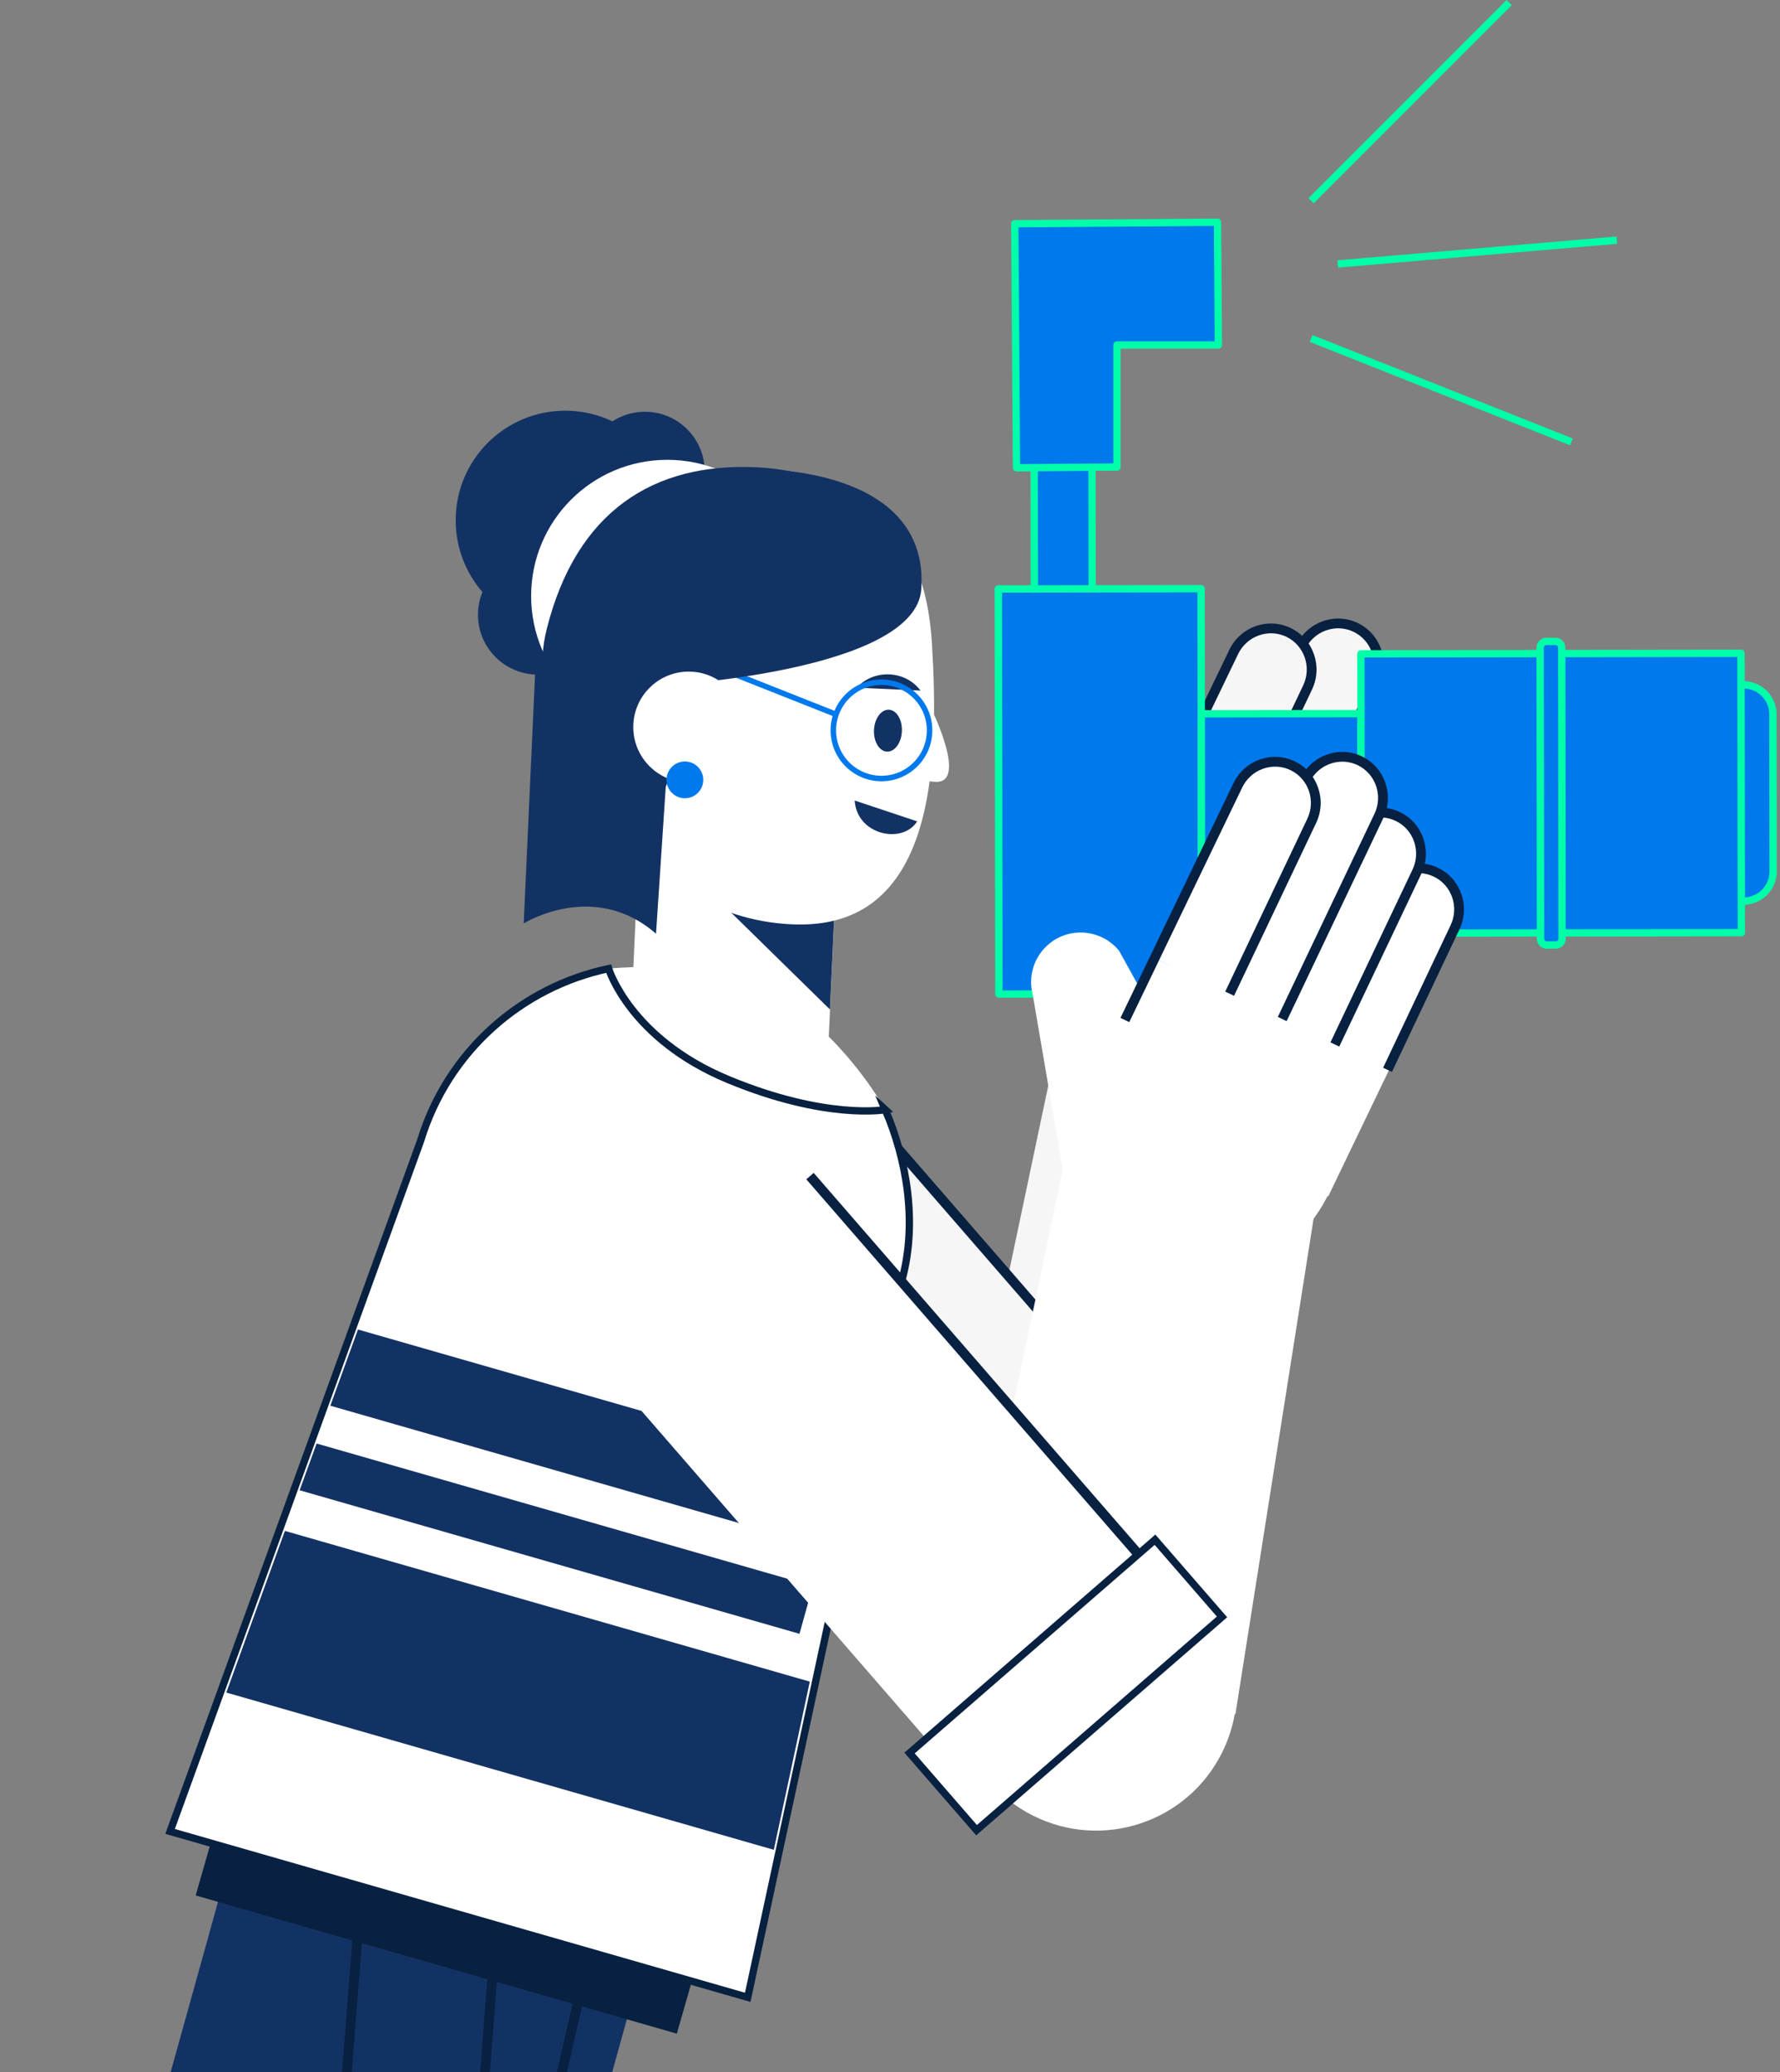 <svg width="220" height="256" viewBox="0 0 220 256" fill="none" xmlns="http://www.w3.org/2000/svg">
<rect x="0" y="0" width="220" height="256" fill="#808080" stroke="none"/>
<g clip-path="url(#clip0_730_2809)">
<path d="M160.843 135.309C167.416 127.984 166.809 116.713 159.48 110.14C152.156 103.567 143.012 102.983 136.439 110.308C129.866 117.632 128.35 130.094 135.674 136.667C142.998 143.24 154.27 142.633 160.843 135.304V135.309Z" fill="#F6F6F6"/>
<path d="M129.69 99.733C132.32 98.008 135.833 98.556 137.811 101.001L144.497 113.087L131.537 132.158L127.132 106.428C126.453 103.88 127.485 101.182 129.69 99.738V99.733Z" fill="#F6F6F6"/>
<path d="M176.971 91.291C179.484 92.499 180.534 95.537 179.325 98.085L170.978 115.699L161.698 111.335L170.186 93.704C171.413 91.155 174.455 90.069 176.971 91.286V91.291Z" fill="#F6F6F6"/>
<path d="M142.184 101.929L171.467 115.106L163.654 131.33L134.579 117.333L142.184 101.929Z" fill="#F6F6F6"/>
<path d="M176.197 90.367C176.551 90.458 176.899 90.585 177.234 90.748C180.036 92.097 181.218 95.505 179.869 98.343L171.526 115.957L170.435 115.441L178.778 97.827C179.846 95.587 178.913 92.898 176.709 91.834C175.636 91.318 174.423 91.254 173.296 91.657C172.164 92.06 171.254 92.884 170.729 93.971L169.643 93.445C170.304 92.069 171.462 91.028 172.893 90.517C173.975 90.132 175.116 90.082 176.197 90.363V90.367Z" fill="#082141"/>
<path d="M172.273 84.41C174.785 85.619 175.835 88.656 174.622 91.205L164.473 112.566L155.193 108.203L165.483 86.827C166.709 84.279 169.751 83.192 172.268 84.41H172.273Z" fill="#F6F6F6"/>
<path d="M171.494 83.487C171.847 83.577 172.196 83.704 172.531 83.867C175.333 85.216 176.514 88.624 175.165 91.463L165.016 112.824L163.925 112.308L174.074 90.947C175.138 88.706 174.21 86.017 172.006 84.953C170.933 84.437 169.72 84.374 168.593 84.777C167.461 85.18 166.551 85.999 166.026 87.09L164.939 86.565C165.6 85.189 166.759 84.148 168.19 83.636C169.272 83.251 170.412 83.201 171.494 83.482V83.487Z" fill="#082141"/>
<path d="M167.569 77.529C170.082 78.738 171.132 81.775 169.919 84.324L157.968 109.429L148.688 105.066L160.784 79.947C162.011 77.398 165.053 76.312 167.569 77.529Z" fill="#F6F6F6"/>
<path d="M166.795 76.602C167.148 76.692 167.497 76.819 167.832 76.982C170.634 78.331 171.816 81.74 170.467 84.578L158.511 109.683L157.421 109.162L169.371 84.057C170.435 81.817 169.507 79.128 167.302 78.064C166.23 77.548 165.016 77.484 163.889 77.887C162.758 78.29 161.848 79.114 161.323 80.2L160.236 79.68C160.902 78.299 162.056 77.263 163.486 76.751C164.568 76.366 165.709 76.317 166.791 76.597L166.795 76.602Z" fill="#082141"/>
<path d="M159.263 78.136C161.775 79.344 162.825 82.382 161.612 84.93L151.463 106.292L142.184 101.928L152.473 80.553C153.7 78.005 156.742 76.918 159.258 78.136H159.263Z" fill="#F6F6F6"/>
<path d="M158.489 77.213C158.842 77.303 159.186 77.43 159.525 77.593C162.328 78.942 163.509 82.35 162.16 85.189L152.011 106.55L150.92 106.034L161.069 84.673C162.133 82.432 161.205 79.743 159 78.679C157.932 78.163 156.714 78.1 155.587 78.503C154.456 78.906 153.546 79.729 153.021 80.816L139.06 109.805L137.974 109.28L151.934 80.291C152.595 78.915 153.754 77.873 155.184 77.362C156.266 76.977 157.411 76.927 158.493 77.208L158.489 77.213Z" fill="#082141"/>
<path d="M150.508 200.1C154.813 191.517 151.346 181.069 142.763 176.764C134.18 172.46 123.733 175.927 119.428 184.51C115.123 193.092 118.59 203.54 127.173 207.845C135.756 212.15 146.203 208.682 150.508 200.1Z" fill="#F6F6F6"/>
<path d="M131.89 123.091L162.681 128.767L152.179 195.31L117.984 189.009L131.89 123.091Z" fill="#F6F6F6"/>
<path d="M74.676 153.13C80.973 160.377 91.955 161.151 99.202 154.855C106.45 148.558 107.224 137.576 100.927 130.329C94.63 123.082 83.648 122.308 76.401 128.604C69.154 134.901 68.38 145.883 74.676 153.13Z" fill="#F6F6F6"/>
<path d="M99.605 128.798L73.356 151.6L117.52 202.44L143.769 179.638L99.605 128.798Z" fill="#F6F6F6"/>
<path d="M100.06 128.428L99.147 129.22L143.311 180.061L144.224 179.269L100.06 128.428Z" fill="#082141"/>
<path d="M142.24 173.754L111.903 200.106L120.186 209.641L150.522 183.288L142.24 173.754Z" fill="#F6F6F6" stroke="#082141" stroke-width="0.905" stroke-miterlimit="10"/>
<path d="M69.86 77.819C77.338 77.819 83.399 71.757 83.399 64.28C83.399 56.802 77.338 50.74 69.86 50.74C62.382 50.74 56.321 56.802 56.321 64.28C56.321 71.757 62.382 77.819 69.86 77.819Z" fill="#133264"/>
<path d="M66.469 83.346C70.552 83.346 73.862 80.037 73.862 75.954C73.862 71.871 70.552 68.562 66.469 68.562C62.387 68.562 59.077 71.871 59.077 75.954C59.077 80.037 62.387 83.346 66.469 83.346Z" fill="#133264"/>
<path d="M79.71 65.656C83.793 65.656 87.102 62.346 87.102 58.264C87.102 54.181 83.793 50.871 79.71 50.871C75.628 50.871 72.318 54.181 72.318 58.264C72.318 62.346 75.628 65.656 79.71 65.656Z" fill="#133264"/>
<path d="M82.476 90.471C91.771 90.471 99.306 82.936 99.306 73.641C99.306 64.346 91.771 56.81 82.476 56.81C73.181 56.81 65.646 64.346 65.646 73.641C65.646 82.936 73.181 90.471 82.476 90.471Z" fill="white"/>
<path d="M79.465 93.527L103.961 94.644L102.296 131.159C102.148 134.415 99.386 136.936 96.13 136.787L84.952 136.278C80.855 136.091 77.683 132.616 77.87 128.519L79.465 93.527Z" fill="white"/>
<path d="M102.579 124.721L79.085 101.693L79.407 94.672L103.901 95.79L102.579 124.721Z" fill="#133264"/>
<path d="M69.258 77.375C68.579 92.218 78.062 113.295 97.894 114.2C115.634 115.011 116.087 94.581 115.182 79.476C114.294 64.646 105.838 58.508 93.159 57.928C80.48 57.349 69.942 62.537 69.263 77.38L69.258 77.375Z" fill="white"/>
<path d="M109.867 87.683C108.912 87.637 108.088 88.765 108.02 90.195C107.957 91.626 108.677 92.821 109.627 92.861C110.582 92.907 111.406 91.779 111.47 90.349C111.533 88.918 110.813 87.724 109.863 87.683H109.867Z" fill="#133264"/>
<path d="M105.888 84.958L113.774 85.32C111.9 82.808 108.038 82.618 105.888 84.958Z" fill="#133264"/>
<path d="M105.635 98.904C105.902 103.168 111.529 104.359 113.357 101.48L105.635 98.904Z" fill="#133264"/>
<path d="M104.345 60.518C101.167 58.956 97.695 57.924 93.444 57.729C80.765 57.15 71.227 63.161 67.569 77.728C65.374 86.46 69.29 101.19 78.936 104.97C81.955 97.637 85.314 90.67 88.334 83.337C89.646 80.15 90.439 75.058 91.421 71.757C92.403 68.458 94.264 65.293 97.147 63.406C98.872 62.279 100.873 61.658 102.846 61.052C103.349 60.898 103.847 60.712 104.345 60.518Z" fill="#133264"/>
<path d="M115.037 87.411C115.037 87.411 119.695 96.781 115.634 96.596C109.541 96.32 114.661 91.87 114.675 90.15" fill="white"/>
<path d="M103.331 88.262L88.664 82.454C88.664 82.454 83.725 81.146 82.363 87.302" stroke="#0079EC" stroke-width="0.679" stroke-miterlimit="10"/>
<path d="M84.839 132.212C91.258 137.572 102.366 140.568 109.415 137.096C105.54 130.415 98.147 122.502 90.149 120.207C86.441 119.143 78.846 119.365 75.215 119.664C75.935 124.449 80.833 128.867 84.839 132.212Z" fill="white"/>
<path d="M61.555 279.572C71.787 272.053 73.987 257.663 66.468 247.431C58.949 237.199 44.559 234.999 34.326 242.518C24.094 250.037 21.895 264.428 29.414 274.66C36.933 284.892 51.323 287.091 61.555 279.572Z" fill="#F6F6F6"/>
<path d="M32.561 214.791L83.21 228.885L69.413 278.47C67.334 285.94 59.585 290.315 52.115 288.236L28.609 281.696C21.095 279.605 16.696 271.807 18.785 264.297L32.56 214.795L32.561 214.791Z" fill="#133264"/>
<path d="M46.164 287.759C58.703 285.757 67.246 273.97 65.244 261.431C63.242 248.892 51.455 240.35 38.916 242.351C26.377 244.353 17.835 256.14 19.836 268.679C21.838 281.218 33.626 289.761 46.164 287.759Z" fill="#133264"/>
<path d="M44.276 230.419L21.825 516.312L23.03 516.407L45.48 230.514L44.276 230.419Z" fill="#082141"/>
<path d="M48.426 271.595C48.118 271.595 47.81 271.581 47.498 271.558L41.518 271.097L41.609 269.893L47.588 270.354C50.413 270.567 53.161 269.675 55.316 267.828C57.47 265.982 58.774 263.406 58.991 260.577L60.598 239.713L61.802 239.803L60.195 260.667C59.951 263.818 58.498 266.683 56.099 268.743C53.935 270.599 51.237 271.59 48.417 271.59L48.426 271.595Z" fill="#082141"/>
<path d="M76.763 221.622L65.968 268.417L67.146 268.689L77.941 221.894L76.763 221.622Z" fill="#082141"/>
<path d="M28.881 217.82L24.184 234.179L83.653 251.254L88.35 234.894L28.881 217.82Z" fill="#082141"/>
<path d="M109.415 137.097C112.081 143.294 113.394 151.043 111.501 158.055L92.417 246.766L21.021 226.269L51.975 140.967C55.374 129.795 64.528 121.928 75.22 119.669C75.22 119.669 77.845 128.328 89.99 133.371C102.131 138.414 109.419 137.101 109.419 137.101L109.415 137.097Z" fill="white" stroke="#082141" stroke-width="0.905" stroke-miterlimit="10"/>
<path d="M101.873 191.196L40.825 173.673L44.243 164.257L104.471 181.545L101.873 191.196Z" fill="#133264"/>
<path d="M98.813 201.856L37.032 184.12L39.133 178.344L100.456 195.949L98.813 201.856Z" fill="#133264"/>
<path d="M95.64 228.541L27.97 209.112L35.212 189.14L100.089 207.763L95.64 228.541Z" fill="#133264"/>
<path d="M108.944 96.184C112.229 96.184 114.892 93.521 114.892 90.236C114.892 86.951 112.229 84.288 108.944 84.288C105.659 84.288 102.996 86.951 102.996 90.236C102.996 93.521 105.659 96.184 108.944 96.184Z" stroke="#0079EC" stroke-width="0.679" stroke-miterlimit="10"/>
<path d="M93.548 57.974C93.548 57.974 114.883 57.48 113.869 72.776C113.194 83.002 81.974 84.681 81.974 84.681L78.637 69.146L93.548 57.974Z" fill="#133264"/>
<path d="M66.275 80.146L64.727 114.092C64.727 114.092 73.395 108.651 81.082 115.364L82.444 94.803L66.275 80.146Z" fill="#133264"/>
<path d="M127.843 74.737L134.991 74.687L134.941 37.907L127.793 37.957L127.843 74.737Z" fill="#0079EC" stroke="#00FFA9" stroke-width="0.905" stroke-linecap="round" stroke-linejoin="round"/>
<path d="M125.634 57.793L138.055 57.702V42.624H150.585L150.477 27.459L125.421 27.636L125.634 57.793Z" fill="#0079EC" stroke="#00FFA9" stroke-width="0.905" stroke-linecap="round" stroke-linejoin="round"/>
<path d="M148.45 72.732L123.39 72.767L123.46 122.819L148.52 122.784L148.45 72.732Z" fill="#0079EC" stroke="#00FFA9" stroke-width="0.905" stroke-linecap="round" stroke-linejoin="round"/>
<path d="M168.209 88.168L148.472 88.195L148.5 107.932L168.236 107.904L168.209 88.168Z" fill="#0079EC" stroke="#00FFA9" stroke-width="0.905" stroke-linecap="round" stroke-linejoin="round"/>
<path d="M212.801 111.331H215.499C217.518 111.322 219.156 109.683 219.152 107.664L219.125 88.258C219.125 86.239 217.481 84.6 215.462 84.605H212.764L212.801 111.331Z" fill="#0079EC" stroke="#00FFA9" stroke-width="0.905" stroke-linecap="round" stroke-linejoin="round"/>
<path d="M215.177 80.715L168.198 80.781L168.246 115.292L215.225 115.227L215.177 80.715Z" fill="#0079EC" stroke="#00FFA9" stroke-width="0.905" stroke-linecap="round" stroke-linejoin="round"/>
<path d="M192.251 79.246L191.124 79.247C190.699 79.248 190.355 79.593 190.355 80.018L190.399 115.987C190.4 116.412 190.745 116.756 191.17 116.756L192.297 116.754C192.722 116.754 193.066 116.409 193.065 115.984L193.021 80.014C193.021 79.589 192.676 79.245 192.251 79.246Z" fill="#0079EC" stroke="#00FFA9" stroke-width="0.905" stroke-linecap="round" stroke-linejoin="round"/>
<path d="M91.961 90.136C92.133 86.358 89.21 83.155 85.431 82.983C81.653 82.81 78.45 85.734 78.277 89.513C78.105 93.291 81.029 96.494 84.807 96.666C88.586 96.839 91.789 93.915 91.961 90.136Z" fill="white"/>
<path d="M84.649 98.624C85.904 98.624 86.921 97.606 86.921 96.352C86.921 95.097 85.904 94.079 84.649 94.079C83.394 94.079 82.376 95.097 82.376 96.352C82.376 97.606 83.394 98.624 84.649 98.624Z" fill="#0079EC"/>
<path d="M161.354 151.786C167.927 144.461 167.321 133.19 159.992 126.617C152.667 120.044 143.523 119.46 136.951 126.785C130.378 134.109 128.861 146.571 136.186 153.144C143.51 159.717 154.781 159.11 161.354 151.781V151.786Z" fill="white"/>
<path d="M130.201 116.21C132.831 114.486 136.344 115.033 138.322 117.478L145.008 129.564L132.048 148.635L127.644 122.905C126.965 120.357 127.997 117.659 130.201 116.215V116.21Z" fill="white"/>
<path d="M177.483 107.768C179.995 108.977 181.046 112.014 179.837 114.563L171.49 132.176L162.21 127.812L170.697 110.181C171.924 107.632 174.966 106.546 177.483 107.763V107.768Z" fill="white"/>
<path d="M142.695 118.41L171.974 131.583L164.165 147.807L135.09 133.81L142.695 118.41Z" fill="white"/>
<path d="M176.709 106.845C177.062 106.935 177.411 107.062 177.746 107.225C180.548 108.574 181.729 111.982 180.38 114.821L172.037 132.434L170.946 131.918L179.289 114.305C180.357 112.064 179.425 109.375 177.22 108.311C176.148 107.795 174.934 107.732 173.807 108.135C172.676 108.538 171.766 109.361 171.241 110.448L170.154 109.923C170.815 108.547 171.974 107.505 173.404 106.994C174.486 106.609 175.627 106.559 176.709 106.84V106.845Z" fill="#082141"/>
<path d="M172.784 100.887C175.297 102.096 176.347 105.133 175.134 107.682L164.985 129.044L155.705 124.68L165.994 103.305C167.221 100.756 170.263 99.67 172.78 100.887H172.784Z" fill="white"/>
<path d="M172.006 99.964C172.359 100.054 172.707 100.181 173.042 100.344C175.844 101.693 177.026 105.102 175.677 107.94L165.528 129.301L164.437 128.785L174.586 107.424C175.65 105.183 174.722 102.494 172.517 101.43C171.444 100.914 170.231 100.851 169.104 101.254C167.972 101.657 167.062 102.476 166.537 103.567L165.451 103.042C166.112 101.666 167.271 100.625 168.701 100.113C169.783 99.728 170.924 99.678 172.006 99.959V99.964Z" fill="#082141"/>
<path d="M168.081 94.007C170.593 95.215 171.644 98.253 170.43 100.801L158.48 125.906L149.2 121.543L161.295 96.424C162.522 93.875 165.564 92.789 168.081 94.007Z" fill="white"/>
<path d="M167.307 93.079C167.66 93.169 168.009 93.296 168.344 93.459C171.146 94.808 172.327 98.217 170.978 101.055L159.023 126.16L157.932 125.639L169.883 100.534C170.946 98.293 170.018 95.605 167.814 94.541C166.741 94.025 165.528 93.961 164.401 94.364C163.269 94.767 162.359 95.591 161.834 96.677L160.748 96.157C161.413 94.776 162.567 93.74 163.998 93.228C165.08 92.843 166.221 92.793 167.302 93.074L167.307 93.079Z" fill="#082141"/>
<path d="M159.774 94.613C162.287 95.822 163.337 98.859 162.124 101.408L151.975 122.77L142.695 118.406L152.984 97.031C154.211 94.482 157.253 93.396 159.77 94.613H159.774Z" fill="white"/>
<path d="M159 93.69C159.353 93.78 159.698 93.907 160.037 94.07C162.839 95.419 164.021 98.828 162.672 101.666L152.523 123.028L151.432 122.511L161.581 101.15C162.644 98.909 161.716 96.22 159.512 95.156C158.444 94.64 157.226 94.577 156.099 94.98C154.967 95.383 154.057 96.207 153.532 97.293L139.572 126.282L138.485 125.757L152.446 96.768C153.107 95.392 154.265 94.351 155.696 93.839C156.778 93.454 157.923 93.405 159.005 93.685L159 93.69Z" fill="#082141"/>
<path d="M151.02 216.577C155.325 207.994 151.857 197.547 143.274 193.242C134.692 188.937 124.244 192.404 119.939 200.987C115.634 209.57 119.102 220.017 127.684 224.322C136.267 228.627 146.715 225.16 151.02 216.577Z" fill="white"/>
<path d="M132.401 139.568L163.192 145.245L152.69 211.788L118.495 205.487L132.401 139.568Z" fill="white"/>
<path d="M75.188 169.608C81.485 176.855 92.466 177.629 99.714 171.332C106.961 165.036 107.735 154.054 101.438 146.807C95.142 139.559 84.16 138.785 76.913 145.082C69.665 151.379 68.891 162.36 75.188 169.608Z" fill="white"/>
<path d="M100.118 145.274L73.869 168.076L118.033 218.917L144.282 196.115L100.118 145.274Z" fill="white"/>
<path d="M100.568 144.909L99.656 145.702L143.82 196.542L144.732 195.75L100.568 144.909Z" fill="#082141"/>
<path d="M142.753 190.23L112.417 216.583L120.699 226.117L151.035 199.765L142.753 190.23Z" fill="white" stroke="#082141" stroke-width="0.905" stroke-miterlimit="10"/>
<path d="M162.051 24.797L186.527 0.321" stroke="#00FFA9" stroke-width="0.905" stroke-miterlimit="10"/>
<path d="M165.338 32.611L199.827 29.673" stroke="#00FFA9" stroke-width="0.905" stroke-miterlimit="10"/>
<path d="M162.051 41.818L194.218 54.597" stroke="#00FFA9" stroke-width="0.905" stroke-miterlimit="10"/>
</g>
<defs>
<clipPath id="clip0_730_2809">
<rect width="219.789" height="256" fill="white"/>
</clipPath>
</defs>
</svg>

